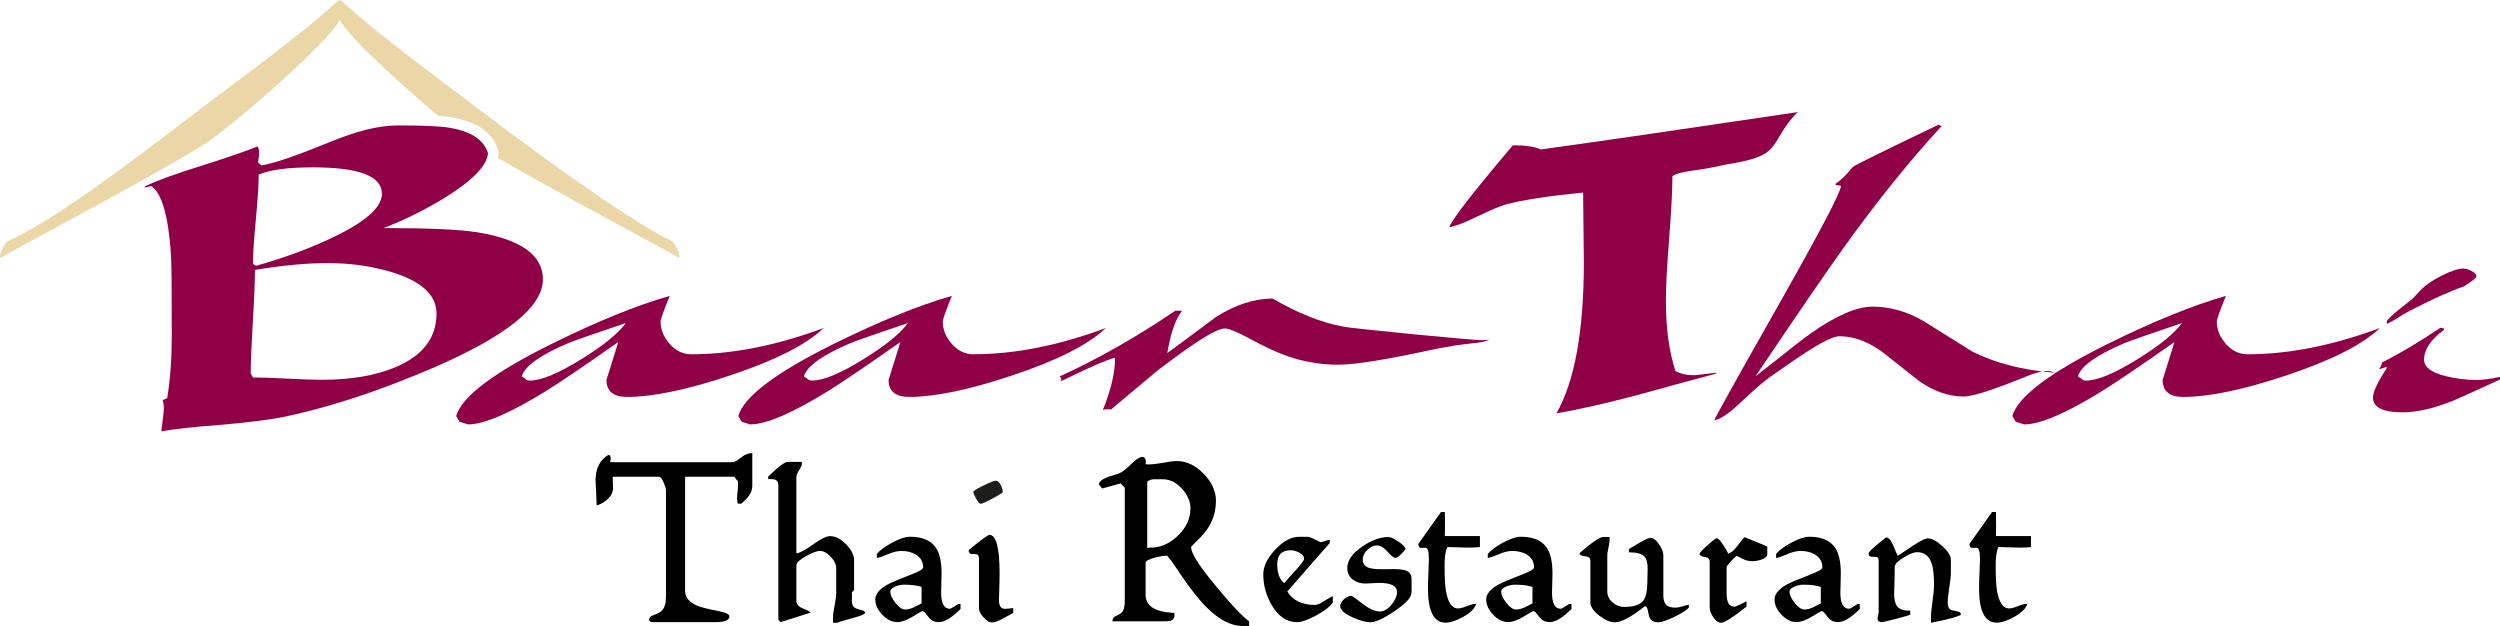 <?xml version="1.0" encoding="UTF-8"?><svg id="a" xmlns="http://www.w3.org/2000/svg" width="536.62" height="134.36" viewBox="0 0 536.62 134.36"><path d="m197.81,129.54v-3.56c-.96-.32-2.19-.48-3.7-.48-.57,0-1.18.11-1.81.34-.8.32-1.2.71-1.2,1.16,0,.66.37,1.47,1.11,2.41.74.95,1.43,1.42,2.07,1.42.57,0,1.18-.15,1.81-.44.57-.27,1.14-.56,1.71-.86h0Zm8.39,1.16c-1.89,1.89-3.46,2.84-4.69,2.84-.71,0-1.3-.21-1.78-.62-.21-.18-.52-.56-.96-1.13-.3-.41-.56-.62-.79-.62-.09,0-.78.39-2.07,1.18-1.29.79-2.39,1.18-3.3,1.18-1.14,0-2.21-.52-3.22-1.57-1-1.05-1.51-2.14-1.51-3.29s.89-2.24,2.67-3.22c.78-.43,2.42-1.13,4.93-2.09,1.78-.66,2.67-1.19,2.67-1.57,0-1.19-.51-2.1-1.54-2.74-.84-.52-1.89-.79-3.15-.79-.8,0-1.71.22-2.74.65-1.16.5-2,.79-2.5.86v-.86c.64-.8,1.74-1.61,3.3-2.45,1.56-.83,2.82-1.25,3.78-1.25,2.72,0,4.61.83,5.68,2.5.75,1.21,1.13,3.02,1.13,5.44,0,.5-.02,1.2-.05,2.1-.03.9-.05,1.55-.05,1.93,0,2.33.63,3.49,1.88,3.49.16,0,.76-.34,1.81-1.03h.48v1.03h0Z" fill-rule="evenodd"/><path d="m255.53,109.14c0-1.48-.61-2.9-1.83-4.24-1.22-1.35-2.57-2.02-4.06-2.02h-1.99c-.5,0-.97.17-1.4.51v14.24c.27-.07.45-.1.51-.1,2.18.1,4.2-.76,6.02-2.5,1.83-1.73,2.74-3.7,2.74-5.89h0Zm12.6,25.23h-1.44c-2.4,0-4.93-1.3-7.6-3.9-1.71-1.69-3.63-4.12-5.75-7.29-1.73-2.6-2.69-3.9-2.88-3.9-.68,0-1.54.14-2.57.41-1.32.34-1.99.73-1.99,1.16v6.81c0,2.44,2.07,3.74,6.2,3.9v.24c.05.8-.26,1.29-.92,1.47-.25.07-.97.1-2.16.1h-10.23c-.02-.52.19-.89.65-1.1.73-.34,1.15-.58,1.27-.72.48-.46.72-1.27.72-2.43v-24.44l-.89-.92-3.97,1.1-.68-.89c.02-.57.62-1.08,1.78-1.54.82-.27,1.64-.54,2.46-.79.66-.23,1.56-.91,2.7-2.05,1.03-1,1.8-1.51,2.33-1.51.64,0,.89.52.75,1.57l.55.03c.68.02,1.69-.08,3.01-.32,1.41-.26,2.46-.4,3.15-.4,2.05,0,3.97.91,5.73,2.72,1.77,1.82,2.65,3.75,2.65,5.81,0,1.9-.46,3.67-1.37,5.31-.62,1.07-1.48,2.14-2.6,3.19-.91.89-1.37,1.37-1.37,1.44,0,1.32,1.78,4.12,5.34,8.39,3.24,3.93,5.61,6.44,7.12,7.54v.99h0Z" fill-rule="evenodd"/><path d="m279.92,119.92c0-.5-.37-.95-1.1-1.33-.64-.32-1.23-.48-1.78-.48-1.92,0-2.88.99-2.88,2.98s.5,3.32,1.51,4.07c.11-.18.91-1.08,2.4-2.7,1.23-1.35,1.85-2.19,1.85-2.53h0Zm6.16,9.45c-.59.84-1.77,1.75-3.54,2.72-1.77.97-3.16,1.45-4.16,1.45-2.19,0-3.99-1.22-5.41-3.66-1.21-2.08-1.81-4.28-1.81-6.61,0-1.71.86-3.48,2.58-5.31,1.72-1.83,3.43-2.74,5.12-2.74h1.71c.34,0,.91.19,1.71.58.8.39,1.19.58,1.16.58.16,0,.46-.08.91-.24.44-.16.8-.24,1.08-.24v.65l-9.11,10.41c1.16,1.92,3.13,2.88,5.89,2.88.5,0,1.15-.26,1.95-.79.98-.62,1.62-.98,1.92-1.1v1.4h0Z" fill-rule="evenodd"/><path d="m328.94,129.54v-3.56c-.96-.32-2.19-.48-3.7-.48-.57,0-1.18.11-1.81.34-.8.32-1.2.71-1.2,1.16,0,.66.37,1.47,1.11,2.41.74.95,1.43,1.42,2.07,1.42.57,0,1.18-.15,1.81-.44.57-.27,1.14-.56,1.71-.86h0Zm8.39,1.16c-1.89,1.89-3.46,2.84-4.69,2.84-.71,0-1.3-.21-1.78-.62-.21-.18-.52-.56-.96-1.13-.3-.41-.56-.62-.79-.62-.09,0-.78.39-2.07,1.18-1.29.79-2.39,1.18-3.3,1.18-1.14,0-2.21-.52-3.22-1.57-1-1.05-1.51-2.14-1.51-3.29s.89-2.24,2.67-3.22c.78-.43,2.42-1.13,4.93-2.09,1.78-.66,2.67-1.19,2.67-1.57,0-1.19-.51-2.1-1.54-2.74-.84-.52-1.89-.79-3.15-.79-.8,0-1.71.22-2.74.65-1.16.5-2,.79-2.5.86v-.86c.64-.8,1.74-1.61,3.3-2.45,1.56-.83,2.82-1.25,3.78-1.25,2.72,0,4.61.83,5.68,2.5.75,1.21,1.13,3.02,1.13,5.44,0,.5-.02,1.2-.05,2.1-.03.9-.05,1.55-.05,1.93,0,2.33.63,3.49,1.88,3.49.16,0,.76-.34,1.81-1.03h.48v1.03h0Z" fill-rule="evenodd"/><path d="m390.83,129.54v-3.56c-.96-.32-2.19-.48-3.7-.48-.57,0-1.17.11-1.81.34-.8.32-1.2.71-1.2,1.16,0,.66.37,1.47,1.11,2.41.74.95,1.43,1.42,2.07,1.42.57,0,1.18-.15,1.81-.44.57-.27,1.14-.56,1.71-.86h0Zm8.39,1.16c-1.89,1.89-3.46,2.84-4.69,2.84-.71,0-1.3-.21-1.78-.62-.21-.18-.52-.56-.96-1.13-.3-.41-.56-.62-.79-.62-.09,0-.78.39-2.07,1.18-1.29.79-2.39,1.18-3.3,1.18-1.14,0-2.21-.52-3.22-1.57-1-1.05-1.51-2.14-1.51-3.29s.89-2.24,2.67-3.22c.78-.43,2.42-1.13,4.93-2.09,1.78-.66,2.67-1.19,2.67-1.57,0-1.19-.51-2.1-1.54-2.74-.84-.52-1.89-.79-3.15-.79-.8,0-1.71.22-2.74.65-1.16.5-2,.79-2.5.86v-.86c.64-.8,1.74-1.61,3.3-2.45,1.56-.83,2.82-1.25,3.78-1.25,2.72,0,4.61.83,5.68,2.5.75,1.21,1.13,3.02,1.13,5.44,0,.5-.02,1.2-.05,2.1-.03.9-.05,1.55-.05,1.93,0,2.33.63,3.49,1.88,3.49.16,0,.76-.34,1.81-1.03h.48v1.03h0Z" fill-rule="evenodd"/><path d="m468.37,69.33c-6.77,2.29-10.83,3.71-12.2,4.26-6.11,2.57-9.5,4.97-10.15,7.2l.74.49c.22.27.55.41.98.41,2.46,0,6.14-1.53,11.05-4.58,4.69-2.89,7.89-5.49,9.58-7.78h0Zm42.49,1.06c-3.77,3.6-10.51,7.01-20.22,10.23-9.17,3.06-16.51,4.58-22.02,4.58-2.95,0-4.42-1.23-4.42-3.68,0,.05.85-2.65,2.54-8.1-7.48,5.24-12.72,8.79-15.72,10.64-7.64,4.69-13.15,7.04-16.54,7.04l-1.8-.57-.74-1.23c1.2-4.15,8.02-9.31,20.47-15.47,9.82-4.86,18.29-8.3,25.38-10.32-1.31,3.22-1.96,5.05-1.96,5.49,0,1.75.66,3.36,1.96,4.83,1.31,1.47,2.84,2.21,4.59,2.21,8.9,0,18.39-1.88,28.49-5.65h0Z" fill="#900046" fill-rule="evenodd"/><path d="m134.34,69.33c-6.77,2.29-10.84,3.71-12.2,4.26-6.11,2.57-9.5,4.97-10.15,7.2l.74.49c.22.27.55.41.98.41,2.46,0,6.14-1.53,11.05-4.58,4.69-2.89,7.89-5.49,9.58-7.78h0Zm42.49,1.06c-3.77,3.6-10.51,7.01-20.22,10.23-9.17,3.06-16.51,4.58-22.02,4.58-2.95,0-4.42-1.23-4.42-3.68,0,.05.85-2.65,2.54-8.1-7.48,5.24-12.72,8.79-15.72,10.64-7.64,4.69-13.15,7.04-16.54,7.04l-1.8-.57-.74-1.23c1.2-4.15,8.02-9.31,20.47-15.47,9.82-4.86,18.29-8.3,25.38-10.32-1.31,3.22-1.97,5.05-1.97,5.49,0,1.75.66,3.36,1.97,4.83,1.31,1.47,2.84,2.21,4.59,2.21,8.9,0,18.39-1.88,28.49-5.65h0Z" fill="#900046" fill-rule="evenodd"/><path d="m194.9,69.33c-6.77,2.29-10.83,3.71-12.2,4.26-6.11,2.57-9.5,4.97-10.15,7.2l.74.49c.22.27.55.41.98.41,2.46,0,6.14-1.53,11.05-4.58,4.69-2.89,7.89-5.49,9.58-7.78h0Zm42.49,1.06c-3.77,3.6-10.51,7.01-20.22,10.23-9.17,3.06-16.51,4.58-22.02,4.58-2.95,0-4.42-1.23-4.42-3.68,0,.05.85-2.65,2.54-8.1-7.48,5.24-12.72,8.79-15.72,10.64-7.64,4.69-13.15,7.04-16.54,7.04l-1.8-.57-.74-1.23c1.2-4.15,8.02-9.31,20.47-15.47,9.83-4.86,18.29-8.3,25.38-10.32-1.31,3.22-1.96,5.05-1.96,5.49,0,1.75.65,3.36,1.96,4.83,1.31,1.47,2.84,2.21,4.59,2.21,8.9,0,18.39-1.88,28.49-5.65h0Z" fill="#900046" fill-rule="evenodd"/><path d="m161.46,104.48c0,1.14-.79,2.35-2.36,3.63h-.72c-.11-.41-.17-.84-.17-1.3,0-.27.05-.79.14-1.54.07-.64.09-1.16.07-1.57l-.03-.48c-.09.02-.34-.27-.75-.89h-10.58v24.47c0,1.39.83,2.45,2.5,3.18.78.34,2.29.73,4.55,1.16,1.64.32,2.46.7,2.46,1.13,0,.84-.97,1.27-2.91,1.27h-13.42c-.62,0-.92-.18-.92-.55,0-.41.32-.73.96-.96.84-.3,1.43-.6,1.75-.92.62-.62.92-1.62.92-3.01v-22.9c0-.34-.18-.91-.53-1.69-.35-.79-.67-1.18-.94-1.18h-9.96l.07,2.33c.02.87-.33,1.66-1.06,2.38-.73.72-1.55,1.2-2.46,1.45l-.07-1.98c-.11-2.4-.17-3.49-.17-3.29,0-2.67.92-4.53,2.77-5.58.46,0,.58.52.38,1.57h26.29c.37,0,.95-.33,1.76-.98s1.63-.98,2.45-.98v7.22h0Z"/><path d="m185.7,131.49c0,.32-.88.71-2.64,1.16-2.05.57-3.18.91-3.39,1.03h-.86v-1.16c0-.55.11-1.41.34-2.58.23-1.18.34-2.05.34-2.62v-5.37c0-.8-.39-1.61-1.18-2.45-.79-.83-1.57-1.25-2.34-1.25-.59,0-1.56.37-2.91,1.1-1.41.78-2.12,1.41-2.12,1.92v7.74c0,.71.5,1.25,1.49,1.63.99.38,1.5.67,1.52.87l-6.37,2.02-.51-.48v-28.85c0-.66-.23-1.07-.68-1.23-.25-.11-.75-.16-1.51-.14v-.51c2.15-2.12,3.55-3.18,4.21-3.18h3.01v.51c0,.25-.19.68-.58,1.28-.39.6-.58,1.12-.58,1.56v16.29c.75-.09,1.96-.74,3.63-1.95,1.6-1.16,2.8-1.75,3.59-1.75,1.14,0,2.29.58,3.44,1.75,1.15,1.16,1.73,2.32,1.73,3.46v6.37l-.48.51.03.82-.03,1.03c0,.71.24,1.21.72,1.51.21.11.66.26,1.37.44.5.11.75.3.75.55h0Z"/><path d="m215.25,105.58c0,.16-.72.63-2.16,1.4-1.44.78-2.3,1.16-2.6,1.16-.23,0-.55-.36-.96-1.08-.41-.72-.62-1.22-.62-1.49,0-.18.71-.63,2.14-1.33,1.43-.71,2.32-1.06,2.69-1.06.39,0,.74.29,1.04.87.31.58.46,1.09.46,1.52h0Z" fill="#1d1d1b"/><path d="m217.5,131.56c-.21.09-.96.5-2.26,1.23-1,.55-1.79.82-2.36.82-.5,0-1.08-.36-1.75-1.08-.66-.72-.99-1.34-.99-1.87v-10.71c0-.52-.14-.84-.41-.96-.09-.05-.45-.07-1.06-.07-.5,0-.75-.29-.75-.86,2.67-2.17,4.15-3.25,4.45-3.25,1.46,0,2.19,2.75,2.19,8.25,0,.94-.02,2.08-.07,3.42-.05,1.35-.07,2.13-.07,2.36,0,1.23.44,1.85,1.33,1.85.18,0,.47-.02.87-.07.4-.05.69-.08.87-.1v1.03h0Z"/><path d="m302.97,127.24c0,.98-1.19,2.28-3.58,3.9-2.38,1.62-4.12,2.43-5.22,2.43-.98,0-2.26-.35-3.83-1.06-1.78-.8-2.67-1.61-2.67-2.43,0-.48.27-.96.8-1.45.54-.49,1.06-.74,1.56-.74.18,0,.99.56,2.43,1.68,1.44,1.12,2.67,1.68,3.7,1.68.87,0,1.7-.47,2.5-1.42.8-.95,1.2-1.87,1.2-2.76,0-1.3-1.27-1.95-3.8-1.95-.43,0-.98.02-1.64.07-.66.05-1.07.07-1.23.07-1.12,0-2.04-.27-2.77-.82-.82-.62-1.23-1.45-1.23-2.5,0-1.64,1.08-3.19,3.25-4.65,1.99-1.35,3.85-2.02,5.58-2.02.46,0,1.18.33,2.16.99.98.66,1.48,1.21,1.51,1.64-1,1.23-1.73,1.85-2.19,1.85-.34,0-.9-.45-1.68-1.34-.78-.89-1.54-1.33-2.29-1.33-.71,0-1.39.32-2.04.96-.65.64-.98,1.32-.98,2.05,0,.84.4,1.43,1.2,1.75.59.23,1.52.34,2.77.34h1.27c.57-.02.99-.03,1.27-.03,1.28,0,2.21.11,2.81.34.78.32,1.16.9,1.16,1.75v3.01h0Z"/><path d="m317.68,117.42c-.94.11-2.11.15-3.53.1-2.33-.07-3.49-.1-3.49-.1-.39.84-.58,2.12-.58,3.83,0,2.46.09,4.29.27,5.48.43,2.58,1.3,3.87,2.6,3.87.46,0,1.11-.17,1.95-.51.84-.34,1.49-.5,1.95-.48-.23.94-1.14,1.86-2.74,2.77-1.51.84-2.77,1.27-3.8,1.27-2.53,0-3.8-2.44-3.8-7.32,0-.82.03-1.95.1-3.39.07-1.44.1-2.42.1-2.94,0-1.67-.26-2.48-.79-2.43l-.75.03c-.25.02-.43-.05-.55-.21-.11-.16-.17-.38-.17-.65.68-.98,2.3-3.26,4.86-6.85h.82c.05,2.37.05,4.1,0,5.17h7.53v2.36h0Z"/><path d="m362.5,130.43c-.48.55-1.52,1.21-3.13,1.99-1.61.78-2.77,1.16-3.47,1.16-.84,0-1.43-.3-1.75-.89-.14-.25-.29-.81-.45-1.68-.11-.59-.32-.89-.62-.89-2.92,2.3-5.08,3.46-6.47,3.46-.96,0-2.05-.47-3.29-1.4-1.3-1-1.95-1.96-1.95-2.88v-8.93c0-.59-.39-.92-1.16-.98-.78-.06-1.16-.28-1.16-.67,2.65-2.3,4.35-3.46,5.1-3.46h1.33v.82c0,.32-.08.83-.24,1.54-.16.71-.24,1.23-.24,1.57v7.77c0,.91.38,1.69,1.13,2.34.75.65,1.59.98,2.5.98,2.03,0,3.4-.46,4.11-1.37.57-.75.86-2.12.86-4.11,0-.37.01-.85.03-1.45.02-.6.03-1.03.03-1.28,0-1.25-.23-2.12-.68-2.6-.57-.62-1.69-.92-3.35-.92v-.68c2.6-1.62,4.13-2.43,4.59-2.43.64,0,1.28.48,1.92,1.44.59.87.89,1.64.89,2.33v8.59c0,.96.21,1.64.62,2.04.41.4,1.1.6,2.05.6.3,0,.75-.09,1.37-.27.73-.23,1.21-.35,1.44-.38v.65h0Z"/><path d="m379.33,118.98c0,.48-.44.87-1.33,1.17-.66.21-1.31.31-1.95.31-.68,0-1.4-.19-2.14-.58-.74-.39-1.14-.58-1.18-.58-1.41,1.32-2.12,2.16-2.12,2.5v5.61c0,1.87.55,2.81,1.64,2.81.23,0,.66-.16,1.3-.48.46-.23.9-.46,1.33-.68v1.16c-2.92,2.3-4.74,3.46-5.44,3.46-.59,0-1.16-.41-1.71-1.23-.5-.75-.75-1.44-.75-2.05v-9.75c0-.66-.36-1.03-1.08-1.11-.72-.08-1.08-.31-1.08-.7,0-.18.55-.78,1.66-1.78,1.11-1,1.76-1.51,1.97-1.51.34,0,.82.48,1.44,1.44.5.75.86,1.37,1.06,1.85.57-.14,1.16-.61,1.78-1.42.94-1.2,1.43-1.82,1.47-1.87.18-.18.31-.25.38-.21l4.76,1.96v1.69h0Z"/><path d="m420.9,131.9c0,.07-.11.15-.34.24-.75.3-1.76.59-3.01.89-1.03.21-2.05.42-3.08.65v-1.13c0-.75.11-1.9.33-3.44.22-1.54.33-2.71.33-3.51,0-2.03-.15-3.53-.45-4.48-.52-1.73-1.59-2.6-3.18-2.6-.64,0-1.57.36-2.81,1.1-1.3.78-1.96,1.45-1.99,2.02-.02.21-.03,1.06-.03,2.57,0,.36-.02.91-.05,1.63-.03.72-.05,1.25-.05,1.59,0,1.23.21,2.12.62,2.67.52.71,1.47,1.03,2.84.96v.86c-.21.14-1.21.44-3.01.91-1.8.47-2.84.7-3.12.7-.59,0-.89-.24-.89-.72,0-.16.04-.41.12-.74.08-.33.12-.57.12-.7v-11.08c0-.43-.16-.69-.48-.75-.05-.02-.37-.03-.96-.03-.48,0-.72-.23-.72-.69,0-.39,1.26-1.54,3.77-3.46.52,0,1.03.56,1.51,1.69.59,1.45.92,2.21.99,2.28,1.05-.73,2.11-1.45,3.18-2.16,1.64-1.07,2.73-1.61,3.25-1.61.87,0,1.91.55,3.13,1.66,1.22,1.11,1.83,2.08,1.83,2.93v2.67c0,.73-.11,1.83-.34,3.3-.23,1.47-.34,2.57-.34,3.3s.24,1.26.72,1.51c.14.05.59.15,1.37.31.5.09.75.32.75.68h0Z"/><path d="m435.97,117.42c-.94.11-2.11.15-3.53.1-2.33-.07-3.49-.1-3.49-.1-.39.84-.58,2.12-.58,3.83,0,2.46.09,4.29.27,5.48.43,2.58,1.3,3.87,2.6,3.87.46,0,1.11-.17,1.95-.51.84-.34,1.49-.5,1.95-.48-.23.94-1.14,1.86-2.74,2.77-1.51.84-2.77,1.27-3.8,1.27-2.53,0-3.8-2.44-3.8-7.32,0-.82.03-1.95.1-3.39.07-1.44.1-2.42.1-2.94,0-1.67-.26-2.48-.79-2.43l-.75.03c-.25.02-.43-.05-.55-.21-.11-.16-.17-.38-.17-.65.68-.98,2.3-3.26,4.86-6.85h.82c.05,2.37.05,4.1,0,5.17h7.53v2.36h0Z"/><path d="m72.94,4.27c-2.19,4.61-22.9,22.62-28.33,26.19-1.99,1.3-4.95,3.06-8.42,5.05-2.39,1.37-5.03,2.85-7.75,4.36C16.5,46.47,2.81,53.73.04,55.38c-.16-.36.12-1.93,1.55-3.6,11.72-5.2,32.26-21.49,40.26-27.52C52.93,15.91,65.55,6.69,72.49.22l.38-.22.48.22c6.93,6.47,21.1,16.94,32.18,25.29,7.99,6.03,28.61,21.38,38.72,26.27,1.43,1.67,1.72,3.24,1.55,3.6-3.65-2.17-26.37-14.14-38.92-21.48.06-.27.1-.55.12-.82l.04-.43-.12-.41c-1.25-4.14-5.14-6.26-10.15-7.07-.71-.12-1.61-.22-2.7-.3-8.17-6.82-19.53-17.25-21.12-20.6h0Z" fill="#ebd6a8"/><path d="m81.98,41.57c0-3.77-4.94-5.65-14.82-5.65-5.35,0-9.22.52-11.63,1.56,0,2.13-.2,5.32-.61,9.58-.41,4.26-.61,7.45-.61,9.58l.66.41c5.79-1.64,11.03-3.55,15.72-5.73,7.53-3.49,11.3-6.74,11.3-9.74h0Zm11.71,25.71c0-3.87-3.08-6.8-9.25-8.76-4.37-1.36-9.06-2.05-14.08-2.05-4.58,0-9.8.49-15.64,1.47,0,2.46-.15,6.17-.45,11.13-.3,4.97-.45,8.68-.45,11.13l.49.82c1.64,0,4.09.08,7.37.25,3.28.16,5.73.25,7.37.25,6.17,0,11.38-.87,15.64-2.62,6-2.46,9.01-6.33,9.01-11.63h0Zm22.84-7.29c0,5.89-7.94,12.25-23.83,19.08-11.9,5.08-22.73,8.6-32.5,10.56-2.95.55-7.21,1.06-12.77,1.56-5.84.44-10.1.9-12.77,1.39,0-.33.08-1.12.25-2.37.16-1.04.25-1.88.25-2.54,0-.71-.08-1.31-.25-1.8l.98-.41c.66-3.98.98-8.49.98-13.51,0-9.55-.05-15.25-.16-17.11-.55-8.46-1.96-13.43-4.26-14.9l-1.47.33.25-.33c2.67-1.26,6.66-2.7,11.95-4.34,5.68-1.8,9.72-3.19,12.12-4.18.38.55.41,1.69.08,3.44l.74.65c2.67-.44,7.48-2.07,14.41-4.91,5.9-2.46,10.83-3.68,14.82-3.68,5.46,0,9.14.16,11.05.49,4.69.76,7.48,2.59,8.35,5.49-.22,2.67-3.33,5.87-9.33,9.58-4.31,2.62-8.68,4.78-13.1,6.47,9.61,0,16.29.3,20.06.9,9.44,1.53,14.16,4.91,14.16,10.15h0Z" fill="#900046" fill-rule="evenodd"/><path d="m319.83,72.85c-2.7,1.21-3.6.3-13.7,2.48-9.06,1.96-15.42,2.95-19.08,2.95s-7.59-.68-11.3-2.05c-2.07-.76-4.72-2.02-7.94-3.77-2.46-1.31-4.09-1.96-4.91-1.96-2.4,0-9.47,5.27-14.38,8.98-.33.27-3.68,3.08-10.07,8.43-.6-.11-1.17-.08-1.72.08,1.75-4.31,2.62-8.05,2.62-11.22-2.02.55-5.9,2.24-11.63,5.08.11-.16.11-.38,0-.66-.05-.27-.19-.38-.41-.33,8.19-3.71,16.51-8.43,24.97-14.16h1.47c-1.42,1.75-2.48,4.78-3.19,9.09,3.49-2.57,6.99-5.16,10.48-7.78,4.2-2.62,8.24-3.93,12.12-3.93,5.35,3.11,10.32,5.1,14.9,5.98.93.22,6.14.79,15.64,1.72,8.68.82,13.37,1.23,14.08,1.23.98,0,1.66-.05,2.05-.16h0Z" fill="#900046"/><path d="m385.91,24.05c-1.36,1.26-2.7,3.03-4.01,5.32-1.04,1.86-2.1,3.08-3.19,3.68-1.64.98-4.39,1.66-8.01,2.22-1.61.36-4.07.9-6.77,1.26-2.7.35-4.35.78-4.95,1.27,0,3-.23,7.46-.7,13.39-.46,5.92-.7,10.38-.7,13.39,0,5.84.68,10.86,2.05,15.06,1.09.6,2.4.9,3.93.9.66,0,3.14-.37,4.17-.48.76-.12.68.12.68.12-5.73,1.53-11.24,3.03-16.97,4.62-6.6,1.75-12.39,3.06-17.36,3.93,3.93-6.88,5.89-17.71,5.89-32.5,0-1.91-.03-4.48-.08-7.7-.05-3.49-.08-5.89-.08-7.2-7.31.71-12.83,1.56-16.54,2.54-1.2.33-3.27,1.2-6.22,2.62-2.67,1.31-4.67,2.07-5.98,2.29.6-1.69,5.16-7.56,13.67-17.6,2.73,0,4.72.3,5.98.9,12.28-1.69,30.68-4.37,55.18-8.02h0Z" fill="#900046"/><path d="m442.95,80.15c-2.13,1.42-.92-2.19-7.74.54-7.2,2.95-11.76,4.42-13.67,4.42-3.27,0-6.5-1.12-9.66-3.36-2.62-2.07-5.24-4.15-7.86-6.22-3.11-2.24-6.17-3.36-9.17-3.36s-11.77,6.67-14.77,8.63c-1.26.87-3.49,2.81-6.71,5.81-2.29,2.18-4.09,3.38-5.4,3.6,0-.27,4.53-8.41,13.59-24.4,9.06-15.99,13.59-24.61,13.59-25.87,0-.05-.22-.11-.66-.16-.44-.05-.6-.16-.49-.33,1.2-.82,2.43-2.02,3.68-3.6.33-.33,6.47-3.36,18.42-9.09l.65.33c-6.77,7.31-13.78,16.02-21.04,26.12-3.6,5.02-9.91,14.22-18.91,27.59,7.1-5.62,11.05-8.71,11.87-9.25,5.46-3.82,9.88-5.73,13.26-5.73,3.88,0,7.61,1.09,11.22,3.27,3.38,2.13,6.8,4.26,10.23,6.39,4.91,2.46,10.73,3.96,17.44,4.5l2.13.16h0Z" fill="#900046" fill-rule="evenodd"/><path d="m531.54,59.37c0,.27-.9.98-2.7,2.13-1.2.38-2.84,1.04-4.91,1.96-2.07.93-4.78,2.26-8.11,4.01-.71.55-1.86,1.23-3.44,2.05-.05-.11-.08-.27-.08-.49,0-.27.82-1.09,2.46-2.46,1.04-.82,2.07-1.64,3.11-2.46.44-.49,1.09-1.19,1.97-2.09.87-.9,2.31-1.86,4.3-2.87,1.99-1.01,3.53-1.51,4.63-1.51.49,0,1.08.18,1.76.53.68.35,1.02.75,1.02,1.19h0Z" fill="#900046"/><path d="m536.62,81.47c-5.84,2.67-9.22,4.2-10.15,4.58-4.15,1.64-7.72,2.46-10.73,2.46-4.26,0-6.39-1.06-6.39-3.19,0-1.2,1.01-3.33,3.03-6.39-.11-.11-.27-.16-.49-.16.38,0-.03.16-1.23.49.33-.49.55-.98.65-1.47,3.55-1.75,7.72-4.23,12.53-7.45l.74.16v.33c-2.84,2.07-4.26,4.2-4.26,6.39,0,1.58,1.56,2.76,4.67,3.52,2.18.55,4.42.82,6.71.82,1.15,0,2.78-.22,4.91-.65v.57h0Z" fill="#900046" fill-rule="evenodd"/></svg>